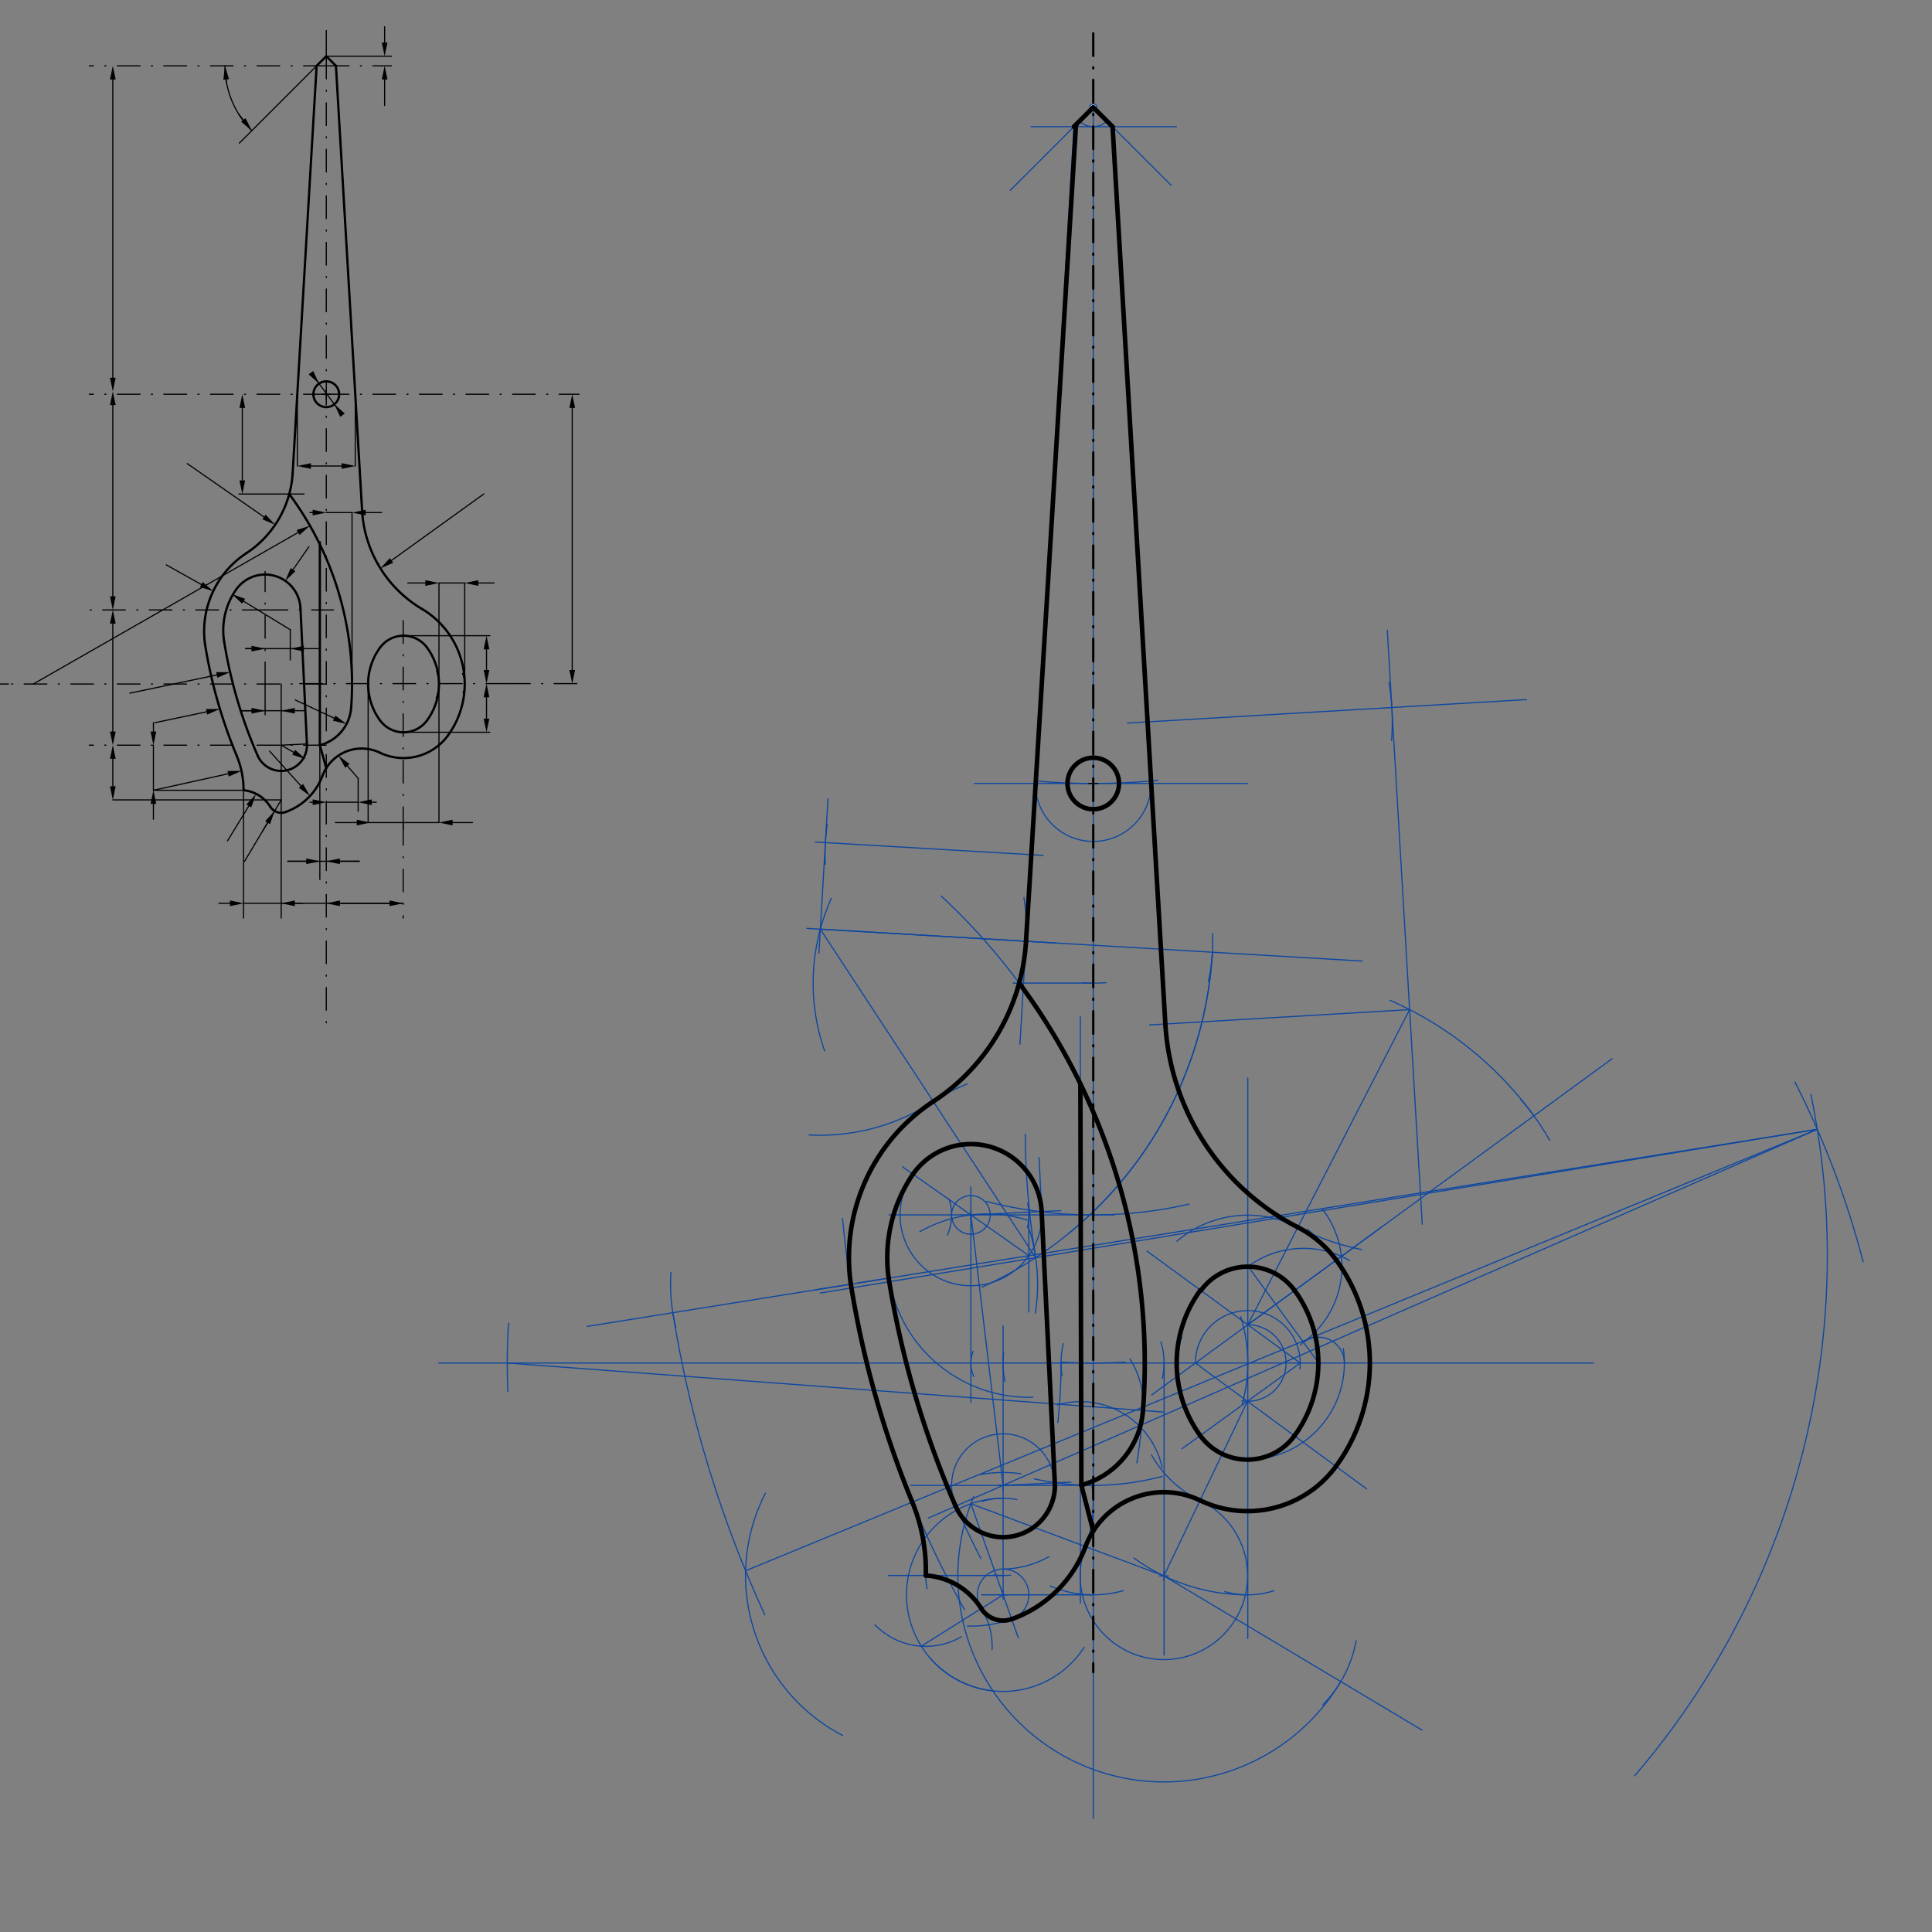 <svg xmlns="http://www.w3.org/2000/svg" class="svg--1it" height="100%" preserveAspectRatio="xMidYMid meet" viewBox="0 0 1701 1701" width="100%"><rect x="0" y="0" width="1701" height="1701" fill="#808080" stroke="none"/><defs><marker id="marker-arrow" markerHeight="16" markerUnits="userSpaceOnUse" markerWidth="24" orient="auto-start-reverse" refX="24" refY="4" viewBox="0 0 24 8"><path d="M 0 0 L 24 4 L 0 8 z" stroke="inherit"></path></marker></defs><g class="aux-layer--1FB"><g class="element--2qn"><line stroke="#000000" stroke-dasharray="20, 10, 1, 10" stroke-linecap="round" stroke-width="1" x1="233.408" x2="233.408" y1="602.889" y2="503.173"></line></g><g class="element--2qn"><line stroke="#000000" stroke-dasharray="none" stroke-linecap="round" stroke-width="1" x1="214.465" x2="255.556" y1="529.341" y2="554.422"></line><path d="M204.222,523.089 l12,2.5 l0,-5 z" fill="#000000" stroke="#000000" stroke-width="0" transform="rotate(31.399, 204.222, 523.089)"></path></g><g class="element--2qn"><line stroke="#000000" stroke-dasharray="none" stroke-linecap="round" stroke-width="1" x1="255.556" x2="255.556" y1="554.422" y2="581.089"></line></g><g class="element--2qn"><line stroke="#000000" stroke-dasharray="none" stroke-linecap="round" stroke-width="1" x1="216.222" x2="266.235" y1="571.089" y2="571.089"></line></g><g class="element--2qn"><line stroke="#000000" stroke-dasharray="none" stroke-linecap="round" stroke-width="1" x1="221.408" x2="216.222" y1="571.089" y2="571.089"></line><path d="M233.408,571.089 l12,2.5 l0,-5 z" fill="#000000" stroke="#000000" stroke-width="0" transform="rotate(180, 233.408, 571.089)"></path></g><g class="element--2qn"><line stroke="#000000" stroke-dasharray="none" stroke-linecap="round" stroke-width="1" x1="267.556" x2="281.597" y1="571.089" y2="571.089"></line><path d="M255.556,571.089 l12,2.5 l0,-5 z" fill="#000000" stroke="#000000" stroke-width="0" transform="rotate(0, 255.556, 571.089)"></path></g><g class="element--2qn"><line stroke="#000000" stroke-dasharray="20, 10, 1, 10" stroke-linecap="round" stroke-width="1" x1="233.408" x2="293.556" y1="537.026" y2="537.026"></line></g><g class="element--2qn"><line stroke="#000000" stroke-dasharray="20, 10, 1, 10" stroke-linecap="round" stroke-width="1" x1="354.965" x2="354.965" y1="546.422" y2="733.089"></line></g><g class="element--2qn"><line stroke="#000000" stroke-dasharray="20, 10, 1, 10" stroke-linecap="round" stroke-width="1" x1="263.933" x2="446.889" y1="601.889" y2="601.889"></line></g><g class="element--2qn"><line stroke="#000000" stroke-dasharray="none" stroke-linecap="round" stroke-width="1" x1="356.667" x2="431.333" y1="644.708" y2="644.708"></line></g><g class="element--2qn"><line stroke="#000000" stroke-dasharray="none" stroke-linecap="round" stroke-width="1" x1="356" x2="431.333" y1="559.711" y2="559.711"></line></g><g class="element--2qn"><line stroke="#000000" stroke-dasharray="none" stroke-linecap="round" stroke-width="1" x1="428.333" x2="428.333" y1="571.711" y2="589.889"></line><path d="M428.333,559.711 l12,2.5 l0,-5 z" fill="#000000" stroke="#000000" stroke-width="0" transform="rotate(90, 428.333, 559.711)"></path><path d="M428.333,601.889 l12,2.5 l0,-5 z" fill="#000000" stroke="#000000" stroke-width="0" transform="rotate(270, 428.333, 601.889)"></path></g><g class="element--2qn"><line stroke="#000000" stroke-dasharray="none" stroke-linecap="round" stroke-width="1" x1="428.333" x2="428.333" y1="613.889" y2="632.708"></line><path d="M428.333,601.889 l12,2.5 l0,-5 z" fill="#000000" stroke="#000000" stroke-width="0" transform="rotate(90, 428.333, 601.889)"></path><path d="M428.333,644.708 l12,2.5 l0,-5 z" fill="#000000" stroke="#000000" stroke-width="0" transform="rotate(270, 428.333, 644.708)"></path></g><g class="element--2qn"><line stroke="#000000" stroke-dasharray="none" stroke-linecap="round" stroke-width="1" x1="324.118" x2="324.118" y1="601.889" y2="724.2"></line></g><g class="element--2qn"><line stroke="#000000" stroke-dasharray="none" stroke-linecap="round" stroke-width="1" x1="386.478" x2="386.478" y1="601.889" y2="724.2"></line></g><g class="element--2qn"><line stroke="#000000" stroke-dasharray="none" stroke-linecap="round" stroke-width="1" x1="324.118" x2="386.478" y1="724.2" y2="724.2"></line></g><g class="element--2qn"><line stroke="#000000" stroke-dasharray="none" stroke-linecap="round" stroke-width="1" x1="416" x2="398.478" y1="724.2" y2="724.2"></line><path d="M386.478,724.2 l12,2.5 l0,-5 z" fill="#000000" stroke="#000000" stroke-width="0" transform="rotate(0, 386.478, 724.2)"></path></g><g class="element--2qn"><line stroke="#000000" stroke-dasharray="none" stroke-linecap="round" stroke-width="1" x1="295.333" x2="314.118" y1="724.2" y2="724.2"></line><path d="M326.118,724.2 l12,2.5 l0,-5 z" fill="#000000" stroke="#000000" stroke-width="0" transform="rotate(180, 326.118, 724.2)"></path></g><g class="element--2qn"><line stroke="#000000" stroke-dasharray="none" stroke-linecap="round" stroke-width="1" x1="344.697" x2="426" y1="493.42" y2="434.867"></line><path d="M334.96,500.433 l12,2.5 l0,-5 z" fill="#000000" stroke="#000000" stroke-width="0" transform="rotate(324.239, 334.96, 500.433)"></path></g><g class="element--2qn"><line stroke="#000000" stroke-dasharray="20, 10, 1, 10" stroke-linecap="round" stroke-width="1" x1="446.889" x2="509.813" y1="601.889" y2="601.889"></line></g><g class="element--2qn"><line stroke="#000000" stroke-dasharray="none" stroke-linecap="round" stroke-width="1" x1="503.813" x2="503.813" y1="359.104" y2="589.889"></line><path d="M503.813,347.104 l12,2.5 l0,-5 z" fill="#000000" stroke="#000000" stroke-width="0" transform="rotate(90, 503.813, 347.104)"></path><path d="M503.813,601.889 l12,2.5 l0,-5 z" fill="#000000" stroke="#000000" stroke-width="0" transform="rotate(270, 503.813, 601.889)"></path></g><g class="element--2qn"><line stroke="#000000" stroke-dasharray="none" stroke-linecap="round" stroke-width="1" x1="386.478" x2="386.478" y1="601.889" y2="513.3"></line></g><g class="element--2qn"><line stroke="#000000" stroke-dasharray="none" stroke-linecap="round" stroke-width="1" x1="409.156" x2="409.156" y1="601.889" y2="513.3"></line></g><g class="element--2qn"><line stroke="#000000" stroke-dasharray="none" stroke-linecap="round" stroke-width="1" x1="386.478" x2="409.156" y1="513.3" y2="513.3"></line></g><g class="element--2qn"><line stroke="#000000" stroke-dasharray="none" stroke-linecap="round" stroke-width="1" x1="421.156" x2="435" y1="513.3" y2="513.3"></line><path d="M409.156,513.3 l12,2.5 l0,-5 z" fill="#000000" stroke="#000000" stroke-width="0" transform="rotate(0, 409.156, 513.3)"></path></g><g class="element--2qn"><line stroke="#000000" stroke-dasharray="none" stroke-linecap="round" stroke-width="1" x1="374.478" x2="359" y1="513.3" y2="513.3"></line><path d="M386.478,513.3 l12,2.5 l0,-5 z" fill="#000000" stroke="#000000" stroke-width="0" transform="rotate(180, 386.478, 513.3)"></path></g><g class="element--2qn"><line stroke="#000000" stroke-dasharray="none" stroke-linecap="round" stroke-width="1" x1="261.755" x2="261.755" y1="347.104" y2="410.3"></line></g><g class="element--2qn"><line stroke="#000000" stroke-dasharray="none" stroke-linecap="round" stroke-width="1" x1="312.778" x2="312.778" y1="347.104" y2="410.3"></line></g><g class="element--2qn"><line stroke="#000000" stroke-dasharray="none" stroke-linecap="round" stroke-width="1" x1="273.755" x2="300.778" y1="410.3" y2="410.3"></line><path d="M261.755,410.3 l12,2.5 l0,-5 z" fill="#000000" stroke="#000000" stroke-width="0" transform="rotate(0, 261.755, 410.3)"></path><path d="M312.778,410.3 l12,2.5 l0,-5 z" fill="#000000" stroke="#000000" stroke-width="0" transform="rotate(180, 312.778, 410.3)"></path></g><g class="element--2qn"><line stroke="#000000" stroke-dasharray="none" stroke-linecap="round" stroke-width="1" x1="309.944" x2="309.944" y1="601.889" y2="451.3"></line></g><g class="element--2qn"><line stroke="#000000" stroke-dasharray="none" stroke-linecap="round" stroke-width="1" x1="309.944" x2="287.267" y1="451.3" y2="451.3"></line></g><g class="element--2qn"><line stroke="#000000" stroke-dasharray="none" stroke-linecap="round" stroke-width="1" x1="336" x2="321.944" y1="451.3" y2="451.3"></line><path d="M309.944,451.3 l12,2.5 l0,-5 z" fill="#000000" stroke="#000000" stroke-width="0" transform="rotate(0, 309.944, 451.3)"></path></g><g class="element--2qn"><line stroke="#000000" stroke-dasharray="none" stroke-linecap="round" stroke-width="1" x1="272.89" x2="275.267" y1="451.3" y2="451.3"></line><path d="M287.267,451.3 l12,2.5 l0,-5 z" fill="#000000" stroke="#000000" stroke-width="0" transform="rotate(180, 287.267, 451.3)"></path></g><g class="element--2qn"><line stroke="#000000" stroke-dasharray="none" stroke-linecap="round" stroke-width="1" x1="257.993" x2="272" y1="501.526" y2="481.3"></line><path d="M251.161,511.392 l12,2.5 l0,-5 z" fill="#000000" stroke="#000000" stroke-width="0" transform="rotate(304.704, 251.161, 511.392)"></path></g><g class="element--2qn"><line stroke="#000000" stroke-dasharray="none" stroke-linecap="round" stroke-width="1" x1="294.238" x2="260" y1="632.313" y2="616.3"></line><path d="M305.108,637.396 l12,2.5 l0,-5 z" fill="#000000" stroke="#000000" stroke-width="0" transform="rotate(205.065, 305.108, 637.396)"></path></g><g class="element--2qn"><line stroke="#000000" stroke-dasharray="none" stroke-linecap="round" stroke-width="1" x1="135.076" x2="200.868" y1="695.766" y2="681.267"></line><path d="M212.586,678.685 l12,2.5 l0,-5 z" fill="#000000" stroke="#000000" stroke-width="0" transform="rotate(167.572, 212.586, 678.685)"></path></g><g class="element--2qn"><line stroke="#000000" stroke-dasharray="none" stroke-linecap="round" stroke-width="1" x1="135.076" x2="135.076" y1="695.766" y2="656.081"></line></g><g class="element--2qn"><line stroke="#000000" stroke-dasharray="none" stroke-linecap="round" stroke-width="1" x1="136.333" x2="181.884" y1="636.3" y2="626.689"></line><path d="M193.626,624.211 l12,2.5 l0,-5 z" fill="#000000" stroke="#000000" stroke-width="0" transform="rotate(168.085, 193.626, 624.211)"></path></g><g class="element--2qn"><line stroke="#000000" stroke-dasharray="none" stroke-linecap="round" stroke-width="1" x1="114.333" x2="190.842" y1="610.3" y2="594.248"></line><path d="M202.586,591.784 l12,2.5 l0,-5 z" fill="#000000" stroke="#000000" stroke-width="0" transform="rotate(168.151, 202.586, 591.784)"></path></g><g class="element--2qn"><line stroke="#000000" stroke-dasharray="none" stroke-linecap="round" stroke-width="1" x1="135.076" x2="135.076" y1="707.766" y2="721.3"></line><path d="M135.076,695.766 l12,2.5 l0,-5 z" fill="#000000" stroke="#000000" stroke-width="0" transform="rotate(90, 135.076, 695.766)"></path></g><g class="element--2qn"><line stroke="#000000" stroke-dasharray="none" stroke-linecap="round" stroke-width="1" x1="135.076" x2="135.076" y1="644.081" y2="636.3"></line><path d="M135.076,656.081 l12,2.5 l0,-5 z" fill="#000000" stroke="#000000" stroke-width="0" transform="rotate(270, 135.076, 656.081)"></path></g><g class="element--2qn"><line stroke="#000000" stroke-dasharray="none" stroke-linecap="round" stroke-width="1" x1="99.333" x2="99.333" y1="668.081" y2="692.27"></line><path d="M99.333,656.081 l12,2.5 l0,-5 z" fill="#000000" stroke="#000000" stroke-width="0" transform="rotate(90, 99.333, 656.081)"></path><path d="M99.333,704.27 l12,2.5 l0,-5 z" fill="#000000" stroke="#000000" stroke-width="0" transform="rotate(270, 99.333, 704.27)"></path></g><g class="element--2qn"><line stroke="#000000" stroke-dasharray="none" stroke-linecap="round" stroke-width="1" x1="247.582" x2="247.582" y1="602.223" y2="808.3"></line></g><g class="element--2qn"><line stroke="#000000" stroke-dasharray="none" stroke-linecap="round" stroke-width="1" x1="233.408" x2="233.408" y1="602.223" y2="629.3"></line></g><g class="element--2qn"><line stroke="#000000" stroke-dasharray="none" stroke-linecap="round" stroke-width="1" x1="212.333" x2="256.333" y1="625.761" y2="625.761"></line></g><g class="element--2qn"><line stroke="#000000" stroke-dasharray="none" stroke-linecap="round" stroke-width="1" x1="221.408" x2="211.912" y1="625.761" y2="625.761"></line><path d="M233.408,625.761 l12,2.5 l0,-5 z" fill="#000000" stroke="#000000" stroke-width="0" transform="rotate(180, 233.408, 625.761)"></path></g><g class="element--2qn"><line stroke="#000000" stroke-dasharray="none" stroke-linecap="round" stroke-width="1" x1="259.582" x2="268.566" y1="625.761" y2="625.761"></line><path d="M247.582,625.761 l12,2.5 l0,-5 z" fill="#000000" stroke="#000000" stroke-width="0" transform="rotate(0, 247.582, 625.761)"></path></g><g class="element--2qn"><line stroke="#000000" stroke-dasharray="none" stroke-linecap="round" stroke-width="1" x1="177.251" x2="146.333" y1="514.62" y2="497.3"></line><path d="M187.72,520.484 l12,2.5 l0,-5 z" fill="#000000" stroke="#000000" stroke-width="0" transform="rotate(209.257, 187.72, 520.484)"></path></g><g class="element--2qn"><line stroke="#000000" stroke-dasharray="none" stroke-linecap="round" stroke-width="1" x1="214.446" x2="135.076" y1="695.766" y2="695.766"></line></g><g class="element--2qn"><line stroke="#000000" stroke-dasharray="none" stroke-linecap="round" stroke-width="1" x1="258.577" x2="247.582" y1="662.354" y2="656.081"></line><path d="M269,668.3 l12,2.5 l0,-5 z" fill="#000000" stroke="#000000" stroke-width="0" transform="rotate(209.705, 269, 668.3)"></path></g><g class="element--2qn"><line stroke="#000000" stroke-dasharray="none" stroke-linecap="round" stroke-width="1" x1="99.333" x2="247.582" y1="704.27" y2="704.27"></line></g><g class="element--2qn"><line stroke="#000000" stroke-dasharray="none" stroke-linecap="round" stroke-width="1" x1="264.911" x2="237.333" y1="691.885" y2="661.3"></line><path d="M272.946,700.797 l12,2.5 l0,-5 z" fill="#000000" stroke="#000000" stroke-width="0" transform="rotate(227.96, 272.946, 700.797)"></path></g><g class="element--2qn"><line stroke="#000000" stroke-dasharray="none" stroke-linecap="round" stroke-width="1" x1="247.582" x2="215.333" y1="704.27" y2="758.3"></line></g><g class="element--2qn"><line stroke="#000000" stroke-dasharray="none" stroke-linecap="round" stroke-width="1" x1="219.086" x2="200.333" y1="709.546" y2="740.3"></line><path d="M225.333,699.3 l12,2.5 l0,-5 z" fill="#000000" stroke="#000000" stroke-width="0" transform="rotate(121.373, 225.333, 699.3)"></path></g><g class="element--2qn"><line stroke="#000000" stroke-dasharray="none" stroke-linecap="round" stroke-width="1" x1="235.62" x2="231.457" y1="724.31" y2="731.285"></line><path d="M241.77,714.006 l12,2.5 l0,-5 z" fill="#000000" stroke="#000000" stroke-width="0" transform="rotate(120.831, 241.77, 714.006)"></path></g><g class="element--2qn"><line stroke="#000000" stroke-dasharray="none" stroke-linecap="round" stroke-width="1" x1="281.597" x2="281.597" y1="656.081" y2="774.3"></line></g><g class="element--2qn"><line stroke="#000000" stroke-dasharray="none" stroke-linecap="round" stroke-width="1" x1="253.333" x2="316.333" y1="758.3" y2="758.3"></line></g><g class="element--2qn"><line stroke="#000000" stroke-dasharray="none" stroke-linecap="round" stroke-width="1" x1="269.597" x2="253.333" y1="758.3" y2="758.3"></line><path d="M281.597,758.3 l12,2.5 l0,-5 z" fill="#000000" stroke="#000000" stroke-width="0" transform="rotate(180, 281.597, 758.3)"></path></g><g class="element--2qn"><line stroke="#000000" stroke-dasharray="none" stroke-linecap="round" stroke-width="1" x1="299.267" x2="316.333" y1="758.3" y2="758.3"></line><path d="M287.267,758.3 l12,2.5 l0,-5 z" fill="#000000" stroke="#000000" stroke-width="0" transform="rotate(0, 287.267, 758.3)"></path></g><g class="element--2qn"><line stroke="#000000" stroke-dasharray="none" stroke-linecap="round" stroke-width="1" x1="315.333" x2="287.267" y1="706.3" y2="706.3"></line></g><g class="element--2qn"><line stroke="#000000" stroke-dasharray="none" stroke-linecap="round" stroke-width="1" x1="327.333" x2="331.333" y1="706.3" y2="706.3"></line><path d="M315.333,706.3 l12,2.5 l0,-5 z" fill="#000000" stroke="#000000" stroke-width="0" transform="rotate(0, 315.333, 706.3)"></path></g><g class="element--2qn"><line stroke="#000000" stroke-dasharray="none" stroke-linecap="round" stroke-width="1" x1="275.267" x2="272.946" y1="706.3" y2="706.3"></line><path d="M287.267,706.3 l12,2.5 l0,-5 z" fill="#000000" stroke="#000000" stroke-width="0" transform="rotate(180, 287.267, 706.3)"></path></g><g class="element--2qn"><line stroke="#000000" stroke-dasharray="none" stroke-linecap="round" stroke-width="1" x1="315.333" x2="315.333" y1="714.3" y2="685.3"></line></g><g class="element--2qn"><line stroke="#000000" stroke-dasharray="none" stroke-linecap="round" stroke-width="1" x1="305.825" x2="315.333" y1="674.322" y2="685.3"></line><path d="M297.969,665.251 l12,2.5 l0,-5 z" fill="#000000" stroke="#000000" stroke-width="0" transform="rotate(49.104, 297.969, 665.251)"></path></g><g class="element--2qn"><line stroke="#000000" stroke-dasharray="none" stroke-linecap="round" stroke-width="1" x1="214.446" x2="214.446" y1="695.766" y2="808.3"></line></g><g class="element--2qn"><line stroke="#000000" stroke-dasharray="20, 10, 1, 10" stroke-linecap="round" stroke-width="1" x1="354.965" x2="354.965" y1="724.2" y2="808.3"></line></g><g class="element--2qn"><line stroke="#000000" stroke-dasharray="none" stroke-linecap="round" stroke-width="1" x1="214.446" x2="354.965" y1="795.3" y2="795.3"></line></g><g class="element--2qn"><line stroke="#000000" stroke-dasharray="none" stroke-linecap="round" stroke-width="1" x1="299.267" x2="342.965" y1="795.3" y2="795.3"></line><path d="M287.267,795.3 l12,2.5 l0,-5 z" fill="#000000" stroke="#000000" stroke-width="0" transform="rotate(0, 287.267, 795.3)"></path><path d="M354.965,795.3 l12,2.5 l0,-5 z" fill="#000000" stroke="#000000" stroke-width="0" transform="rotate(180, 354.965, 795.3)"></path></g><g class="element--2qn"><line stroke="#000000" stroke-dasharray="none" stroke-linecap="round" stroke-width="1" x1="202.446" x2="192.667" y1="795.3" y2="795.3"></line><path d="M214.446,795.3 l12,2.5 l0,-5 z" fill="#000000" stroke="#000000" stroke-width="0" transform="rotate(180, 214.446, 795.3)"></path></g><g class="element--2qn"><line stroke="#000000" stroke-dasharray="none" stroke-linecap="round" stroke-width="1" x1="259.582" x2="266.667" y1="795.3" y2="795.3"></line><path d="M247.582,795.3 l12,2.5 l0,-5 z" fill="#000000" stroke="#000000" stroke-width="0" transform="rotate(0, 247.582, 795.3)"></path></g><g class="element--2qn"><line stroke="#000000" stroke-dasharray="none" stroke-linecap="round" stroke-width="1" x1="275" x2="301" y1="329.817" y2="364.817"></line></g><g class="element--2qn"><path d="M294.393,355.923 l12,2.5 l0,-5 z" fill="#000000" stroke="#000000" stroke-width="0" transform="rotate(53.393, 294.393, 355.923)"></path></g><g class="element--2qn"><path d="M280.882,337.734 l12,2.5 l0,-5 z" fill="#000000" stroke="#000000" stroke-width="0" transform="rotate(233.393, 280.882, 337.734)"></path></g><g class="element--2qn"><line stroke="#0D47A1" stroke-dasharray="none" stroke-linecap="round" stroke-width="1" x1="962.533" x2="962.533" y1="73.067" y2="1601.067"></line></g><g class="element--2qn"><path d="M 950.181 106.225 A 17.008 17.008 0 0 0 974.297 106.817" fill="none" stroke="#0D47A1" stroke-dasharray="none" stroke-linecap="round" stroke-width="1"></path></g><g class="element--2qn"><path d="M 914.922 687.846 A 578.268 578.268 0 0 0 1019.337 687.012" fill="none" stroke="#0D47A1" stroke-dasharray="none" stroke-linecap="round" stroke-width="1"></path></g><g class="element--2qn"><path d="M 868.281 1057.772 A 379.843 379.843 0 0 0 1046.615 1060.228" fill="none" stroke="#0D47A1" stroke-dasharray="none" stroke-linecap="round" stroke-width="1"></path></g><g class="element--2qn"><path d="M 910.563 1302.021 A 238.11 238.11 0 0 0 1023.184 1299.908" fill="none" stroke="#0D47A1" stroke-dasharray="none" stroke-linecap="round" stroke-width="1"></path></g><g class="element--2qn"><path d="M 924.575 1396.35 A 96.378 96.378 0 0 0 989.033 1400.425" fill="none" stroke="#0D47A1" stroke-dasharray="none" stroke-linecap="round" stroke-width="1"></path></g><g class="element--2qn"><line stroke="#0D47A1" stroke-dasharray="none" stroke-linecap="round" stroke-width="1" x1="857.867" x2="1098.4" y1="689.809" y2="689.809"></line></g><g class="element--2qn"><path d="M 911.621 686.434 A 51.024 51.024 0 1 0 1012.75 680.768" fill="none" stroke="#0D47A1" stroke-dasharray="none" stroke-linecap="round" stroke-width="1"></path></g><g class="element--2qn"><line stroke="#0D47A1" stroke-dasharray="none" stroke-linecap="round" stroke-width="1" x1="907.733" x2="1035.733" y1="111.541" y2="111.541"></line></g><g class="element--2qn"><line stroke="#0D47A1" stroke-dasharray="none" stroke-linecap="round" stroke-width="1" x1="962.533" x2="889.493" y1="94.533" y2="167.573"></line></g><g class="element--2qn"><line stroke="#0D47A1" stroke-dasharray="none" stroke-linecap="round" stroke-width="1" x1="962.533" x2="1031.173" y1="94.533" y2="163.173"></line></g><g class="element--2qn"><line stroke="#0D47A1" stroke-dasharray="none" stroke-linecap="round" stroke-width="1" x1="945.525" x2="897.996" y1="111.541" y2="919.546"></line></g><g class="element--2qn"><line stroke="#0D47A1" stroke-dasharray="none" stroke-linecap="round" stroke-width="1" x1="979.541" x2="1026.009" y1="111.541" y2="901.491"></line></g><g class="element--2qn"><path d="M 953.25 865.312 A 175.748 175.748 0 0 0 973.844 865.193" fill="none" stroke="#0D47A1" stroke-dasharray="none" stroke-linecap="round" stroke-width="1"></path></g><g class="element--2qn"><line stroke="#0D47A1" stroke-dasharray="none" stroke-linecap="round" stroke-width="1" x1="962.533" x2="892" y1="865.557" y2="865.557"></line></g><g class="element--2qn"><path d="M 934.111 1199.253 A 510.236 510.236 0 0 0 990.444 1199.281" fill="none" stroke="#0D47A1" stroke-dasharray="none" stroke-linecap="round" stroke-width="1"></path></g><g class="element--2qn"><line stroke="#0D47A1" stroke-dasharray="none" stroke-linecap="round" stroke-width="1" x1="956.333" x2="962.533" y1="1200.045" y2="1200.045"></line></g><g class="element--2qn"><line stroke="#0D47A1" stroke-dasharray="none" stroke-linecap="round" stroke-width="1" x1="386.333" x2="1403" y1="1200.045" y2="1200.045"></line></g><g class="element--2qn"><path d="M 1006.831 1190.311 A 45.354 45.354 0 0 1 1005.996 1213.008" fill="none" stroke="#0D47A1" stroke-dasharray="none" stroke-linecap="round" stroke-width="1"></path></g><g class="element--2qn"><path d="M 447.724 1164.978 A 561.26 561.26 0 0 0 447.195 1225.262" fill="none" stroke="#0D47A1" stroke-dasharray="none" stroke-linecap="round" stroke-width="1"></path></g><g class="element--2qn"><path d="M 828.682 788.892 A 561.26 561.26 0 0 1 1000.968 1287.903" fill="none" stroke="#0D47A1" stroke-dasharray="none" stroke-linecap="round" stroke-width="1"></path></g><g class="element--2qn"><path d="M 731.986 790.896 A 181.417 181.417 0 0 0 726.05 925.358" fill="none" stroke="#0D47A1" stroke-dasharray="none" stroke-linecap="round" stroke-width="1"></path></g><g class="element--2qn"><line stroke="#0D47A1" stroke-dasharray="none" stroke-linecap="round" stroke-width="1" x1="918.363" x2="717.763" y1="753.135" y2="741.335"></line></g><g class="element--2qn"><path d="M 728.357 725.964 A 181.417 181.417 0 0 0 726.608 761.111" fill="none" stroke="#0D47A1" stroke-dasharray="none" stroke-linecap="round" stroke-width="1"></path></g><g class="element--2qn"><line stroke="#0D47A1" stroke-dasharray="none" stroke-linecap="round" stroke-width="1" x1="728.984" x2="720.991" y1="703.319" y2="839.201"></line></g><g class="element--2qn"><line stroke="#0D47A1" stroke-dasharray="none" stroke-linecap="round" stroke-width="1" x1="710.378" x2="929.854" y1="817.379" y2="830.29"></line></g><g class="element--2qn"><path d="M 901.51 790.288 A 181.417 181.417 0 0 1 712.347 999.225" fill="none" stroke="#0D47A1" stroke-dasharray="none" stroke-linecap="round" stroke-width="1"></path></g><g class="element--2qn"><path d="M 883.651 1191.261 A 79.37 79.37 0 0 0 884.836 1216.256" fill="none" stroke="#0D47A1" stroke-dasharray="none" stroke-linecap="round" stroke-width="1"></path></g><g class="element--2qn"><path d="M 857.426 1211.924 A 28.346 28.346 0 0 1 856.754 1189.747" fill="none" stroke="#0D47A1" stroke-dasharray="none" stroke-linecap="round" stroke-width="1"></path></g><g class="element--2qn"><line stroke="#0D47A1" stroke-dasharray="none" stroke-linecap="round" stroke-width="1" x1="883.163" x2="883.163" y1="1167.413" y2="1405.813"></line></g><g class="element--2qn"><line stroke="#0D47A1" stroke-dasharray="none" stroke-linecap="round" stroke-width="1" x1="854.817" x2="854.817" y1="1234.613" y2="1045.013"></line></g><g class="element--2qn"><line stroke="#0D47A1" stroke-dasharray="none" stroke-linecap="round" stroke-width="1" x1="981.067" x2="782.667" y1="1069.651" y2="1069.651"></line></g><g class="element--2qn"><g class="center--1s5"><line x1="850.817" y1="1069.651" x2="858.817" y2="1069.651" stroke="#0D47A1" stroke-width="1" stroke-linecap="round"></line><line x1="854.817" y1="1065.651" x2="854.817" y2="1073.651" stroke="#0D47A1" stroke-width="1" stroke-linecap="round"></line><circle class="hit--230" cx="854.817" cy="1069.651" r="4" stroke="none" fill="transparent"></circle></g><circle cx="854.817" cy="1069.651" fill="none" r="62.362" stroke="#0D47A1" stroke-dasharray="none" stroke-width="1"></circle></g><g class="element--2qn"><line stroke="#0D47A1" stroke-dasharray="none" stroke-linecap="round" stroke-width="1" x1="962.533" x2="801.867" y1="1307.762" y2="1307.762"></line></g><g class="element--2qn"><g class="center--1s5"><line x1="879.163" y1="1307.762" x2="887.163" y2="1307.762" stroke="#0D47A1" stroke-width="1" stroke-linecap="round"></line><line x1="883.163" y1="1303.762" x2="883.163" y2="1311.762" stroke="#0D47A1" stroke-width="1" stroke-linecap="round"></line><circle class="hit--230" cx="883.163" cy="1307.762" r="4" stroke="none" fill="transparent"></circle></g><circle cx="883.163" cy="1307.762" fill="none" r="45.354" stroke="#0D47A1" stroke-dasharray="none" stroke-width="1"></circle></g><g class="element--2qn"><line stroke="#0D47A1" stroke-dasharray="none" stroke-linecap="round" stroke-width="1" x1="854.817" x2="883.163" y1="1069.651" y2="1307.762"></line></g><g class="element--2qn"><path d="M 835.628 1055.757 A 45.354 45.354 0 0 1 834.186 1087.414" fill="none" stroke="#0D47A1" stroke-dasharray="none" stroke-linecap="round" stroke-width="1"></path></g><g class="element--2qn"><g class="center--1s5"><line x1="850.817" y1="1069.651" x2="858.817" y2="1069.651" stroke="#0D47A1" stroke-width="1" stroke-linecap="round"></line><line x1="854.817" y1="1065.651" x2="854.817" y2="1073.651" stroke="#0D47A1" stroke-width="1" stroke-linecap="round"></line><circle class="hit--230" cx="854.817" cy="1069.651" r="4" stroke="none" fill="transparent"></circle></g><circle cx="854.817" cy="1069.651" fill="none" r="17.008" stroke="#0D47A1" stroke-dasharray="none" stroke-width="1"></circle></g><g class="element--2qn"><path d="M 809.911 1084.377 A 119.896 119.896 0 0 1 904.479 1074.183" fill="none" stroke="#0D47A1" stroke-dasharray="none" stroke-linecap="round" stroke-width="1"></path></g><g class="element--2qn"><line stroke="#0D47A1" stroke-dasharray="none" stroke-linecap="round" stroke-width="1" x1="854.817" x2="933.946" y1="1069.651" y2="1065.89"></line></g><g class="element--2qn"><line stroke="#0D47A1" stroke-dasharray="none" stroke-linecap="round" stroke-width="1" x1="883.163" x2="942.927" y1="1307.762" y2="1304.921"></line></g><g class="element--2qn"><line stroke="#0D47A1" stroke-dasharray="none" stroke-linecap="round" stroke-width="1" x1="928.466" x2="914.844" y1="1305.608" y2="1019.061"></line></g><g class="element--2qn"><path d="M 904.746 1059.142 A 51.024 51.024 0 0 1 904.599 1080.837" fill="none" stroke="#0D47A1" stroke-dasharray="none" stroke-linecap="round" stroke-width="1"></path></g><g class="element--2qn"><line stroke="#0D47A1" stroke-dasharray="none" stroke-linecap="round" stroke-width="1" x1="905.84" x2="905.84" y1="1069.651" y2="1155.133"></line></g><g class="element--2qn"><line stroke="#0D47A1" stroke-dasharray="none" stroke-linecap="round" stroke-width="1" x1="905.84" x2="794.492" y1="1105.507" y2="1027.26"></line></g><g class="element--2qn"><path d="M 803.793 1033.796 A 124.724 124.724 0 0 0 909.439 1230.18" fill="none" stroke="#0D47A1" stroke-dasharray="none" stroke-linecap="round" stroke-width="1"></path></g><g class="element--2qn"><path d="M 1594.379 963.687 A 702.992 702.992 0 0 1 1439.149 1563.524" fill="none" stroke="#0D47A1" stroke-dasharray="none" stroke-linecap="round" stroke-width="1"></path></g><g class="element--2qn"><path d="M 1580.29 952.649 A 782.362 782.362 0 0 1 1640.374 1110.981" fill="none" stroke="#0D47A1" stroke-dasharray="none" stroke-linecap="round" stroke-width="1"></path></g><g class="element--2qn"><line stroke="#0D47A1" stroke-dasharray="none" stroke-linecap="round" stroke-width="1" x1="1599.979" x2="817.299" y1="994.287" y2="1336.565"></line></g><g class="element--2qn"><line stroke="#0D47A1" stroke-dasharray="none" stroke-linecap="round" stroke-width="1" x1="1599.979" x2="754.777" y1="994.287" y2="1129.712"></line></g><g class="element--2qn"><path d="M 782.687 1125.24 A 827.717 827.717 0 0 0 863.607 1372.271" fill="none" stroke="#0D47A1" stroke-dasharray="none" stroke-linecap="round" stroke-width="1"></path></g><g class="element--2qn"><path d="M 741.823 1072.714 A 861.732 861.732 0 0 0 849.159 1417.196" fill="none" stroke="#0D47A1" stroke-dasharray="none" stroke-linecap="round" stroke-width="1"></path></g><g class="element--2qn"><line stroke="#0D47A1" stroke-dasharray="none" stroke-linecap="round" stroke-width="1" x1="722.234" x2="1199.302" y1="818.077" y2="846.14"></line></g><g class="element--2qn"><path d="M 1067.608 821.972 A 164.409 164.409 0 0 1 1063.861 864.266" fill="none" stroke="#0D47A1" stroke-dasharray="none" stroke-linecap="round" stroke-width="1"></path></g><g class="element--2qn"><path d="M 1067.464 838.384 A 345.827 345.827 0 0 1 941.675 1085.362" fill="none" stroke="#0D47A1" stroke-dasharray="none" stroke-linecap="round" stroke-width="1"></path></g><g class="element--2qn"><line stroke="#0D47A1" stroke-dasharray="none" stroke-linecap="round" stroke-width="1" x1="782.687" x2="717.807" y1="1125.24" y2="1135.635"></line></g><g class="element--2qn"><path d="M 905.68 1080.491 A 164.409 164.409 0 0 1 911.535 1156.024" fill="none" stroke="#0D47A1" stroke-dasharray="none" stroke-linecap="round" stroke-width="1"></path></g><g class="element--2qn"><path d="M 911.438 1104.61 A 697.323 697.323 0 0 1 902.67 998.716" fill="none" stroke="#0D47A1" stroke-dasharray="none" stroke-linecap="round" stroke-width="1"></path></g><g class="element--2qn"><path d="M 1067.464 838.384 A 345.827 345.827 0 0 1 864.454 1133.306" fill="none" stroke="#0D47A1" stroke-dasharray="none" stroke-linecap="round" stroke-width="1"></path></g><g class="element--2qn"><line stroke="#0D47A1" stroke-dasharray="none" stroke-linecap="round" stroke-width="1" x1="722.234" x2="911.845" y1="818.077" y2="1107.289"></line></g><g class="element--2qn"><line stroke="#0D47A1" stroke-dasharray="none" stroke-linecap="round" stroke-width="1" x1="1599.979" x2="722.107" y1="994.287" y2="1138.447"></line></g><g class="element--2qn"><path d="M 749.636 1133.926 A 164.382 164.382 0 0 1 851.531 954.372" fill="none" stroke="#0D47A1" stroke-dasharray="none" stroke-linecap="round" stroke-width="1"></path></g><g class="element--2qn"><path d="M 1092.31 1159.167 A 136.063 136.063 0 0 1 1093.701 1236.213" fill="none" stroke="#0D47A1" stroke-dasharray="none" stroke-linecap="round" stroke-width="1"></path></g><g class="element--2qn"><line stroke="#0D47A1" stroke-dasharray="none" stroke-linecap="round" stroke-width="1" x1="1098.596" x2="1098.596" y1="949.244" y2="1442.578"></line></g><g class="element--2qn"><path d="M 1040.537 1177.281 A 62.362 62.362 0 0 0 1038.733 1217.521" fill="none" stroke="#0D47A1" stroke-dasharray="none" stroke-linecap="round" stroke-width="1"></path></g><g class="element--2qn"><path d="M 1160.804 1195.662 A 62.362 62.362 0 0 1 1160.224 1209.588" fill="none" stroke="#0D47A1" stroke-dasharray="none" stroke-linecap="round" stroke-width="1"></path></g><g class="element--2qn"><path d="M 1079.409 1117.199 A 85.039 85.039 0 0 1 1113.078 1116.248" fill="none" stroke="#0D47A1" stroke-dasharray="none" stroke-linecap="round" stroke-width="1"></path></g><g class="element--2qn"><path d="M 1083.759 1283.78 A 85.039 85.039 0 0 0 1182.668 1187.253" fill="none" stroke="#0D47A1" stroke-dasharray="none" stroke-linecap="round" stroke-width="1"></path></g><g class="element--2qn"><line stroke="#0D47A1" stroke-dasharray="none" stroke-linecap="round" stroke-width="1" x1="1160.958" x2="1099.121" y1="1200.045" y2="1115.361"></line></g><g class="element--2qn"><path d="M 1183.636 1200.045 A 22.677 22.677 0 0 0 1145.007 1183.927" fill="none" stroke="#0D47A1" stroke-dasharray="none" stroke-linecap="round" stroke-width="1"></path></g><g class="element--2qn"><path d="M 1147.585 1181.731 A 82.621 82.621 0 0 0 1164.43 1064.737" fill="none" stroke="#0D47A1" stroke-dasharray="none" stroke-linecap="round" stroke-width="1"></path></g><g class="element--2qn"><path d="M 1098.862 1115.006 A 82.621 82.621 0 0 1 1188.295 1109.836" fill="none" stroke="#0D47A1" stroke-dasharray="none" stroke-linecap="round" stroke-width="1"></path></g><g class="element--2qn"><line stroke="#0D47A1" stroke-dasharray="none" stroke-linecap="round" stroke-width="1" x1="1216.202" x2="1013.933" y1="1080.475" y2="1228.174"></line></g><g class="element--2qn"><path d="M 1098.596 1166.352 A 33.693 33.693 0 1 1 1093.553 1233.359" fill="none" stroke="#0D47A1" stroke-dasharray="none" stroke-linecap="round" stroke-width="1"></path></g><g class="element--2qn"><path d="M 1052.454 1200.045 A 46.142 46.142 0 1 1 1144.448 1205.212" fill="none" stroke="#0D47A1" stroke-dasharray="none" stroke-linecap="round" stroke-width="1"></path></g><g class="element--2qn"><line stroke="#0D47A1" stroke-dasharray="none" stroke-linecap="round" stroke-width="1" x1="1052.454" x2="1169.714" y1="1200.045" y2="1286.248"></line></g><g class="element--2qn"><line stroke="#0D47A1" stroke-dasharray="none" stroke-linecap="round" stroke-width="1" x1="1144.738" x2="1009.885" y1="1200.045" y2="1101.573"></line></g><g class="element--2qn"><line stroke="#0D47A1" stroke-dasharray="none" stroke-linecap="round" stroke-width="1" x1="1144.738" x2="1040.661" y1="1200.045" y2="1275.531"></line></g><g class="element--2qn"><path d="M 1052.701 1257.41 A 51.364 51.364 0 0 0 1144.361 1256.438" fill="none" stroke="#0D47A1" stroke-dasharray="none" stroke-linecap="round" stroke-width="1"></path></g><g class="element--2qn"><path d="M 1139.67 1264.161 A 108.247 108.247 0 0 0 1132.238 1126.888" fill="none" stroke="#0D47A1" stroke-dasharray="none" stroke-linecap="round" stroke-width="1"></path></g><g class="element--2qn"><path d="M 1139.875 1136.209 A 51.113 51.113 0 0 0 1054.435 1140.617" fill="none" stroke="#0D47A1" stroke-dasharray="none" stroke-linecap="round" stroke-width="1"></path></g><g class="element--2qn"><path d="M 1057.318 1136.209 A 108.247 108.247 0 0 0 1057.113 1263.599" fill="none" stroke="#0D47A1" stroke-dasharray="none" stroke-linecap="round" stroke-width="1"></path></g><g class="element--2qn"><path d="M 1203.614 1185.013 A 45.354 45.354 0 0 1 1204.342 1212.04" fill="none" stroke="#0D47A1" stroke-dasharray="none" stroke-linecap="round" stroke-width="1"></path></g><g class="element--2qn"><path d="M 1156.534 1313.006 A 153.599 153.599 0 0 0 1151.166 1082.365" fill="none" stroke="#0D47A1" stroke-dasharray="none" stroke-linecap="round" stroke-width="1"></path></g><g class="element--2qn"><line stroke="#0D47A1" stroke-dasharray="none" stroke-linecap="round" stroke-width="1" x1="1169.714" x2="1203.205" y1="1286.248" y2="1310.868"></line></g><g class="element--2qn"><path d="M 1176.211 1291.023 A 96.717 96.717 0 0 1 1013.777 1280.774" fill="none" stroke="#0D47A1" stroke-dasharray="none" stroke-linecap="round" stroke-width="1"></path></g><g class="element--2qn"><path d="M 1176.502 1109.464 A 96.465 96.465 0 0 0 1036.192 1092.791" fill="none" stroke="#0D47A1" stroke-dasharray="none" stroke-linecap="round" stroke-width="1"></path></g><g class="element--2qn"><line stroke="#0D47A1" stroke-dasharray="none" stroke-linecap="round" stroke-width="1" x1="992.667" x2="1343.922" y1="636.6" y2="615.938"></line></g><g class="element--2qn"><path d="M 1222.96 600.7 A 215.433 215.433 0 0 1 1225.169 652.025" fill="none" stroke="#0D47A1" stroke-dasharray="none" stroke-linecap="round" stroke-width="1"></path></g><g class="element--2qn"><line stroke="#0D47A1" stroke-dasharray="none" stroke-linecap="round" stroke-width="1" x1="1221.431" x2="1252.193" y1="554.967" y2="1077.922"></line></g><g class="element--2qn"><line stroke="#0D47A1" stroke-dasharray="none" stroke-linecap="round" stroke-width="1" x1="1098.596" x2="1419.352" y1="1166.352" y2="932.132"></line></g><g class="element--2qn"><path d="M 1338.861 967.863 A 215.433 215.433 0 0 1 1364.261 1003.834" fill="none" stroke="#0D47A1" stroke-dasharray="none" stroke-linecap="round" stroke-width="1"></path></g><g class="element--2qn"><path d="M 1350.487 982.418 A 311.898 311.898 0 0 0 1223.822 880.696" fill="none" stroke="#0D47A1" stroke-dasharray="none" stroke-linecap="round" stroke-width="1"></path></g><g class="element--2qn"><line stroke="#0D47A1" stroke-dasharray="none" stroke-linecap="round" stroke-width="1" x1="1241.074" x2="1012.09" y1="888.898" y2="902.368"></line></g><g class="element--2qn"><line stroke="#0D47A1" stroke-dasharray="none" stroke-linecap="round" stroke-width="1" x1="1241.074" x2="1098.596" y1="888.898" y2="1166.352"></line></g><g class="element--2qn"><path d="M 1026.009 901.491 A 215.433 215.433 0 0 0 1198.827 1100.148" fill="none" stroke="#0D47A1" stroke-dasharray="none" stroke-linecap="round" stroke-width="1"></path></g><g class="element--2qn"><line stroke="#0D47A1" stroke-dasharray="none" stroke-linecap="round" stroke-width="1" x1="962.533" x2="864.333" y1="1404.14" y2="1404.14"></line></g><g class="element--2qn"><g class="center--1s5"><line x1="879.163" y1="1404.14" x2="887.163" y2="1404.14" stroke="#0D47A1" stroke-width="1" stroke-linecap="round"></line><line x1="883.163" y1="1400.14" x2="883.163" y2="1408.14" stroke="#0D47A1" stroke-width="1" stroke-linecap="round"></line><circle class="hit--230" cx="883.163" cy="1404.14" r="4" stroke="none" fill="transparent"></circle></g><circle cx="883.163" cy="1404.14" fill="none" r="22.677" stroke="#0D47A1" stroke-dasharray="none" stroke-width="1"></circle></g><g class="element--2qn"><path d="M 874.817 1386.692 A 79.37 79.37 0 0 0 889.719 1386.861" fill="none" stroke="#0D47A1" stroke-dasharray="none" stroke-linecap="round" stroke-width="1"></path></g><g class="element--2qn"><line stroke="#0D47A1" stroke-dasharray="none" stroke-linecap="round" stroke-width="1" x1="883.163" x2="782.333" y1="1387.132" y2="1387.132"></line></g><g class="element--2qn"><path d="M 815.658 1378.685 A 68.031 68.031 0 0 0 816.124 1398.712" fill="none" stroke="#0D47A1" stroke-dasharray="none" stroke-linecap="round" stroke-width="1"></path></g><g class="element--2qn"><path d="M 673.91 1314.642 A 158.74 158.74 0 0 0 741.922 1527.982" fill="none" stroke="#0D47A1" stroke-dasharray="none" stroke-linecap="round" stroke-width="1"></path></g><g class="element--2qn"><line stroke="#0D47A1" stroke-dasharray="none" stroke-linecap="round" stroke-width="1" x1="749.127" x2="517.085" y1="1130.617" y2="1167.796"></line></g><g class="element--2qn"><path d="M 590.715 1120.411 A 158.74 158.74 0 0 0 595.033 1168.743" fill="none" stroke="#0D47A1" stroke-dasharray="none" stroke-linecap="round" stroke-width="1"></path></g><g class="element--2qn"><path d="M 592.386 1155.731 A 1020.445 1020.445 0 0 0 673.361 1421.706" fill="none" stroke="#0D47A1" stroke-dasharray="none" stroke-linecap="round" stroke-width="1"></path></g><g class="element--2qn"><line stroke="#0D47A1" stroke-dasharray="none" stroke-linecap="round" stroke-width="1" x1="656.447" x2="1599.979" y1="1382.945" y2="994.287"></line></g><g class="element--2qn"><path d="M 803.197 1322.496 A 158.713 158.713 0 0 1 815.104 1387.131" fill="none" stroke="#0D47A1" stroke-dasharray="none" stroke-linecap="round" stroke-width="1"></path></g><g class="element--2qn"><path d="M 864.767 1321.875 A 62.362 62.362 0 0 1 895.243 1320.281" fill="none" stroke="#0D47A1" stroke-dasharray="none" stroke-linecap="round" stroke-width="1"></path></g><g class="element--2qn"><path d="M 883.163 1319.1 A 85.039 85.039 0 0 0 872.048 1488.449" fill="none" stroke="#0D47A1" stroke-dasharray="none" stroke-linecap="round" stroke-width="1"></path></g><g class="element--2qn"><path d="M 770.339 1430.521 A 62.362 62.362 0 0 0 846.45 1441.059" fill="none" stroke="#0D47A1" stroke-dasharray="none" stroke-linecap="round" stroke-width="1"></path></g><g class="element--2qn"><line stroke="#0D47A1" stroke-dasharray="none" stroke-linecap="round" stroke-width="1" x1="811.148" x2="883.163" y1="1449.367" y2="1404.14"></line></g><g class="element--2qn"><path d="M 815.132 1387.132 A 62.362 62.362 0 0 1 873.44 1452.311" fill="none" stroke="#0D47A1" stroke-dasharray="none" stroke-linecap="round" stroke-width="1"></path></g><g class="element--2qn"><path d="M 1022.06 1181.456 A 62.362 62.362 0 0 1 1023.441 1213.437" fill="none" stroke="#0D47A1" stroke-dasharray="none" stroke-linecap="round" stroke-width="1"></path></g><g class="element--2qn"><line stroke="#0D47A1" stroke-dasharray="none" stroke-linecap="round" stroke-width="1" x1="1024.895" x2="1024.895" y1="1200.045" y2="1457.267"></line></g><g class="element--2qn"><path d="M 1078.349 1401.299 A 73.701 73.701 0 0 0 1121.677 1400.469" fill="none" stroke="#0D47A1" stroke-dasharray="none" stroke-linecap="round" stroke-width="1"></path></g><g class="element--2qn"><path d="M 1098.166 1404.152 A 170.415 170.415 0 0 1 998.277 1371.722" fill="none" stroke="#0D47A1" stroke-dasharray="none" stroke-linecap="round" stroke-width="1"></path></g><g class="element--2qn"><line stroke="#0D47A1" stroke-dasharray="none" stroke-linecap="round" stroke-width="1" x1="1024.746" x2="1098.285" y1="1387.468" y2="1233.737"></line></g><g class="element--2qn"><g class="center--1s5"><line x1="1020.746" y1="1387.468" x2="1028.746" y2="1387.468" stroke="#0D47A1" stroke-width="1" stroke-linecap="round"></line><line x1="1024.746" y1="1383.468" x2="1024.746" y2="1391.468" stroke="#0D47A1" stroke-width="1" stroke-linecap="round"></line><circle class="hit--230" cx="1024.746" cy="1387.468" r="4" stroke="none" fill="transparent"></circle></g><circle cx="1024.746" cy="1387.468" fill="none" r="73.698" stroke="#0D47A1" stroke-dasharray="none" stroke-width="1"></circle></g><g class="element--2qn"><line stroke="#0D47A1" stroke-dasharray="none" stroke-linecap="round" stroke-width="1" x1="1024.746" x2="1252" y1="1387.468" y2="1523.267"></line></g><g class="element--2qn"><path d="M 1193.973 1444.627 A 107.717 107.717 0 0 1 1164.652 1500.961" fill="none" stroke="#0D47A1" stroke-dasharray="none" stroke-linecap="round" stroke-width="1"></path></g><g class="element--2qn"><path d="M 863.437 1298.245 A 107.717 107.717 0 0 1 898.918 1297.582" fill="none" stroke="#0D47A1" stroke-dasharray="none" stroke-linecap="round" stroke-width="1"></path></g><g class="element--2qn"><path d="M 883.163 1381.462 A 85.042 85.042 0 0 0 923.482 1370.566" fill="none" stroke="#0D47A1" stroke-dasharray="none" stroke-linecap="round" stroke-width="1"></path></g><g class="element--2qn"><path d="M 954.538 1450.376 A 85.042 85.042 0 0 1 819.76 1460.816" fill="none" stroke="#0D47A1" stroke-dasharray="none" stroke-linecap="round" stroke-width="1"></path></g><g class="element--2qn"><path d="M 1180.475 1480.526 A 181.415 181.415 0 0 1 857.419 1317.374" fill="none" stroke="#0D47A1" stroke-dasharray="none" stroke-linecap="round" stroke-width="1"></path></g><g class="element--2qn"><line stroke="#0D47A1" stroke-dasharray="none" stroke-linecap="round" stroke-width="1" x1="854.807" x2="896.557" y1="1323.967" y2="1442.009"></line></g><g class="element--2qn"><line stroke="#0D47A1" stroke-dasharray="none" stroke-linecap="round" stroke-width="1" x1="854.807" x2="1024.746" y1="1323.967" y2="1387.468"></line></g><g class="element--2qn"><path d="M 961.326 1307.943 A 107.717 107.717 0 0 1 851.843 1431.643" fill="none" stroke="#0D47A1" stroke-dasharray="none" stroke-linecap="round" stroke-width="1"></path></g><g class="element--2qn"><path d="M 952.91 1194.049 A 11.339 11.339 0 0 0 952.884 1205.999" fill="none" stroke="#0D47A1" stroke-dasharray="none" stroke-linecap="round" stroke-width="1"></path></g><g class="element--2qn"><line stroke="#0D47A1" stroke-dasharray="none" stroke-linecap="round" stroke-width="1" x1="951.195" x2="951.195" y1="895.267" y2="1411.267"></line></g><g class="element--2qn"><path d="M 930.752 1236.953 A 73.701 73.701 0 0 1 1023.19 1291.998" fill="none" stroke="#0D47A1" stroke-dasharray="none" stroke-linecap="round" stroke-width="1"></path></g><g class="element--2qn"><path d="M 936.182 1183.014 A 73.701 73.701 0 0 0 935.061 1211.361" fill="none" stroke="#0D47A1" stroke-dasharray="none" stroke-linecap="round" stroke-width="1"></path></g><g class="element--2qn"><path d="M 934.187 1200.045 A 487.559 487.559 0 0 1 931.359 1252.476" fill="none" stroke="#0D47A1" stroke-dasharray="none" stroke-linecap="round" stroke-width="1"></path></g><g class="element--2qn"><line stroke="#0D47A1" stroke-dasharray="none" stroke-linecap="round" stroke-width="1" x1="446.628" x2="1023.997" y1="1200.045" y2="1243.199"></line></g><g class="element--2qn"><path d="M 994.793 1196.48 A 73.701 73.701 0 0 1 951.195 1307.762" fill="none" stroke="#0D47A1" stroke-dasharray="none" stroke-linecap="round" stroke-width="1"></path></g><g class="element--2qn"><line stroke="#0D47A1" stroke-dasharray="none" stroke-linecap="round" stroke-width="1" x1="952.067" x2="962.533" y1="1307.532" y2="1347.958"></line></g><g class="element--2qn"><circle cx="962.533" cy="94.533" r="3" stroke="#0D47A1" stroke-width="1" fill="#ffffff"></circle>}</g></g><g class="main-layer--3Vd"><g class="element--2qn"><line stroke="#000000" stroke-dasharray="20, 10, 1, 10" stroke-linecap="round" stroke-width="1" x1="287.267" x2="287.267" y1="49.467" y2="903.2"></line></g><g class="element--2qn"><line stroke="#000000" stroke-dasharray="20, 10, 1, 10" stroke-linecap="round" stroke-width="1" x1="287.267" x2="78.613" y1="656.081" y2="656.081"></line></g><g class="element--2qn"><line stroke="#000000" stroke-dasharray="20, 10, 1, 10" stroke-linecap="round" stroke-width="1" x1="287.267" x2="78.613" y1="347.104" y2="347.104"></line></g><g class="element--2qn"><line stroke="#000000" stroke-dasharray="20, 10, 1, 10" stroke-linecap="round" stroke-width="1" x1="287.267" x2="78.613" y1="57.971" y2="57.971"></line></g><g class="element--2qn"><line stroke="#000000" stroke-dasharray="20, 10, 1, 10" stroke-linecap="round" stroke-width="1" x1="287.267" x2="509.813" y1="347.104" y2="347.104"></line></g><g class="element--2qn"><line stroke="#000000" stroke-dasharray="20, 10, 1, 10" stroke-linecap="round" stroke-width="1" x1="287.267" x2="344.633" y1="57.971" y2="57.971"></line></g><g class="element--2qn"><line stroke="#000000" stroke-dasharray="none" stroke-linecap="round" stroke-width="1" x1="295.771" x2="318.665" y1="57.971" y2="447.182"></line></g><g class="element--2qn"><line stroke="#000000" stroke-dasharray="none" stroke-linecap="round" stroke-width="2" x1="287.267" x2="278.763" y1="49.467" y2="57.971"></line></g><g class="element--2qn"><line stroke="#000000" stroke-dasharray="none" stroke-linecap="round" stroke-width="2" x1="287.267" x2="295.771" y1="49.467" y2="57.971"></line></g><g class="element--2qn"><g class="center--1s5"><line x1="283.267" y1="347.104" x2="291.267" y2="347.104" stroke="#000000" stroke-width="1" stroke-linecap="round"></line><line x1="287.267" y1="343.104" x2="287.267" y2="351.104" stroke="#000000" stroke-width="1" stroke-linecap="round"></line><circle class="hit--230" cx="287.267" cy="347.104" r="4" stroke="none" fill="transparent"></circle></g><circle cx="287.267" cy="347.104" fill="none" r="11.339" stroke="#000000" stroke-dasharray="none" stroke-width="2"></circle></g><g class="element--2qn"><line stroke="#000000" stroke-dasharray="20, 10, 1, 10" stroke-linecap="round" stroke-width="1" x1="287.267" x2="7.413" y1="602.223" y2="602.223"></line></g><g class="element--2qn"><line stroke="#000000" stroke-dasharray="none" stroke-linecap="round" stroke-width="1" x1="7.413" x2="0.267" y1="602.223" y2="602.223"></line></g><g class="element--2qn"><path d="M 384.406 591.042 A 31.181 31.181 0 0 1 384.052 614.283" fill="none" stroke="#000000" stroke-dasharray="none" stroke-linecap="round" stroke-width="1"></path></g><g class="element--2qn"><path d="M 407.164 592.928 A 22.677 22.677 0 0 1 407.745 610.097" fill="none" stroke="#000000" stroke-dasharray="none" stroke-linecap="round" stroke-width="1"></path></g><g class="element--2qn"><line stroke="#000000" stroke-dasharray="none" stroke-linecap="round" stroke-width="2" x1="281.597" x2="281.597" y1="656.081" y2="477.38"></line></g><g class="element--2qn"><path d="M 309.163 623.139 A 36.85 36.85 0 0 1 281.597 656.081" fill="none" stroke="#000000" stroke-dasharray="none" stroke-linecap="round" stroke-width="2"></path></g><g class="element--2qn"><path d="M 254.664 434.978 A 280.63 280.63 0 0 1 309.163 623.139" fill="none" stroke="#000000" stroke-dasharray="none" stroke-linecap="round" stroke-width="2"></path></g><g class="element--2qn"><line stroke="#000000" stroke-dasharray="none" stroke-linecap="round" stroke-width="1" x1="247.582" x2="269.464" y1="656.081" y2="655.041"></line></g><g class="element--2qn"><line stroke="#000000" stroke-dasharray="none" stroke-linecap="round" stroke-width="2" x1="264.548" x2="270.157" y1="535.41" y2="653.939"></line></g><g class="element--2qn"><path d="M 197.343 564.82 A 413.858 413.858 0 0 0 226.804 665.167" fill="none" stroke="#000000" stroke-dasharray="none" stroke-linecap="round" stroke-width="2"></path></g><g class="element--2qn"><path d="M 197.343 564.82 A 62.362 62.362 0 0 1 207.897 519.098" fill="none" stroke="#000000" stroke-dasharray="none" stroke-linecap="round" stroke-width="2"></path></g><g class="element--2qn"><path d="M 226.804 665.167 A 22.677 22.677 0 0 0 270.157 653.939" fill="none" stroke="#000000" stroke-dasharray="none" stroke-linecap="round" stroke-width="2"></path></g><g class="element--2qn"><path d="M 207.897 519.098 A 31.181 31.181 0 0 1 264.554 535.545" fill="none" stroke="#000000" stroke-dasharray="none" stroke-linecap="round" stroke-width="2"></path></g><g class="element--2qn"><path d="M 216.858 487.093 A 82.205 82.205 0 0 0 180.563 567.509" fill="none" stroke="#000000" stroke-dasharray="none" stroke-linecap="round" stroke-width="2"></path></g><g class="element--2qn"><path d="M 216.858 487.093 A 90.709 90.709 0 0 0 257.669 416.565" fill="none" stroke="#000000" stroke-dasharray="none" stroke-linecap="round" stroke-width="2"></path></g><g class="element--2qn"><path d="M 208.329 665.211 A 79.37 79.37 0 0 1 214.446 695.766" fill="none" stroke="#000000" stroke-dasharray="none" stroke-linecap="round" stroke-width="2"></path></g><g class="element--2qn"><path d="M 180.563 567.509 A 430.852 430.852 0 0 0 208.342 665.206" fill="none" stroke="#000000" stroke-dasharray="none" stroke-linecap="round" stroke-width="2"></path></g><g class="element--2qn"><path d="M 237.967 710.281 A 31.181 31.181 0 0 0 214.446 695.766" fill="none" stroke="#000000" stroke-dasharray="none" stroke-linecap="round" stroke-width="2"></path></g><g class="element--2qn"><path d="M 334.604 634.256 A 54.168 54.168 0 0 1 334.604 570.19" fill="none" stroke="#000000" stroke-dasharray="none" stroke-linecap="round" stroke-width="2"></path></g><g class="element--2qn"><path d="M 334.604 570.19 A 25.663 25.663 0 0 1 375.993 570.19" fill="none" stroke="#000000" stroke-dasharray="none" stroke-linecap="round" stroke-width="2"></path></g><g class="element--2qn"><path d="M 375.993 570.19 A 54.168 54.168 0 0 1 375.993 634.256" fill="none" stroke="#000000" stroke-dasharray="none" stroke-linecap="round" stroke-width="2"></path></g><g class="element--2qn"><path d="M 334.604 634.256 A 25.663 25.663 0 0 0 375.993 634.256" fill="none" stroke="#000000" stroke-dasharray="none" stroke-linecap="round" stroke-width="2"></path></g><g class="element--2qn"><path d="M 373.839 537.565 A 76.845 76.845 0 0 1 391.362 651.398" fill="none" stroke="#000000" stroke-dasharray="none" stroke-linecap="round" stroke-width="1"></path></g><g class="element--2qn"><path d="M 251.345 714.966 A 53.858 53.858 0 0 0 283.925 682.998" fill="none" stroke="#000000" stroke-dasharray="none" stroke-linecap="round" stroke-width="2"></path></g><g class="element--2qn"><path d="M 283.925 682.998 A 36.85 36.85 0 0 1 334.388 662.663" fill="none" stroke="#000000" stroke-dasharray="none" stroke-linecap="round" stroke-width="2"></path></g><g class="element--2qn"><path d="M 251.345 714.966 A 11.339 11.339 0 0 1 237.967 710.281" fill="none" stroke="#000000" stroke-dasharray="none" stroke-linecap="round" stroke-width="2"></path></g><g class="element--2qn"><path d="M 334.388 662.663 A 48.34 48.34 0 0 0 394.28 647.666" fill="none" stroke="#000000" stroke-dasharray="none" stroke-linecap="round" stroke-width="2"></path></g><g class="element--2qn"><path d="M 394.262 647.69 A 76.845 76.845 0 0 0 371.464 536.1" fill="none" stroke="#000000" stroke-dasharray="none" stroke-linecap="round" stroke-width="2"></path></g><g class="element--2qn"><path d="M 371.464 536.1 A 107.717 107.717 0 0 1 318.816 449.739" fill="none" stroke="#000000" stroke-dasharray="none" stroke-linecap="round" stroke-width="2"></path></g><g class="element--2qn"><line stroke="#000000" stroke-dasharray="none" stroke-linecap="round" stroke-width="2" x1="278.763" x2="257.669" y1="57.971" y2="416.565"></line></g><g class="element--2qn"><line stroke="#000000" stroke-dasharray="none" stroke-linecap="round" stroke-width="2" x1="318.816" x2="295.771" y1="449.739" y2="57.971"></line></g><g class="element--2qn"><line stroke="#000000" stroke-dasharray="none" stroke-linecap="round" stroke-width="2" x1="281.597" x2="287.267" y1="656.081" y2="676.248"></line></g><g class="element--2qn"><line stroke="#000000" stroke-dasharray="none" stroke-linecap="round" stroke-width="1" x1="287.267" x2="287.267" y1="49.467" y2="26.867"></line></g><g class="element--2qn"><line stroke="#000000" stroke-dasharray="none" stroke-linecap="round" stroke-width="1" x1="287.267" x2="344.633" y1="49.467" y2="49.467"></line></g><g class="element--2qn"><line stroke="#000000" stroke-dasharray="none" stroke-linecap="round" stroke-width="1" x1="338.633" x2="338.633" y1="23.533" y2="37.467"></line><path d="M338.633,49.467 l12,2.5 l0,-5 z" fill="#000000" stroke="#000000" stroke-width="0" transform="rotate(270, 338.633, 49.467)"></path></g><g class="element--2qn"><line stroke="#000000" stroke-dasharray="none" stroke-linecap="round" stroke-width="1" x1="338.633" x2="338.633" y1="92.867" y2="69.971"></line><path d="M338.633,57.971 l12,2.5 l0,-5 z" fill="#000000" stroke="#000000" stroke-width="0" transform="rotate(90, 338.633, 57.971)"></path></g><g class="element--2qn"><line stroke="#000000" stroke-dasharray="none" stroke-linecap="round" stroke-width="1" x1="287.267" x2="221.711" y1="49.467" y2="115.022"></line></g><g class="element--2qn"><path d="M 221.711 115.022 A 80.683 80.683 0 0 1 198.08 57.971" fill="none" stroke="#000000" stroke-dasharray="none" stroke-linecap="round" stroke-width="1"></path></g><g class="element--2qn"><line stroke="#000000" stroke-dasharray="none" stroke-linecap="round" stroke-width="1" x1="210.257" x2="214.25" y1="100.593" y2="105.624"></line><path d="M221.711,115.022 l12,2.5 l0,-5 z" fill="#000000" stroke="#000000" stroke-width="0" transform="rotate(231.556, 221.711, 115.022)"></path></g><g class="element--2qn"><line stroke="#000000" stroke-dasharray="none" stroke-linecap="round" stroke-width="1" x1="199.136" x2="199.334" y1="69.924" y2="72.16"></line><path d="M198.08,57.971 l12,2.5 l0,-5 z" fill="#000000" stroke="#000000" stroke-width="0" transform="rotate(84.949, 198.08, 57.971)"></path></g><g class="element--2qn"><line stroke="#000000" stroke-dasharray="none" stroke-linecap="round" stroke-width="1" x1="221.711" x2="210.711" y1="115.022" y2="126.022"></line></g><g class="element--2qn"><line stroke="#000000" stroke-dasharray="none" stroke-linecap="round" stroke-width="1" x1="99.333" x2="99.333" y1="69.971" y2="332.6"></line><path d="M99.333,57.971 l12,2.5 l0,-5 z" fill="#000000" stroke="#000000" stroke-width="0" transform="rotate(90, 99.333, 57.971)"></path><path d="M99.333,344.6 l12,2.5 l0,-5 z" fill="#000000" stroke="#000000" stroke-width="0" transform="rotate(270, 99.333, 344.6)"></path></g><g class="element--2qn"><line stroke="#000000" stroke-dasharray="20, 10, 1, 10" stroke-linecap="round" stroke-width="1" x1="233.408" x2="78.613" y1="537.026" y2="537.026"></line></g><g class="element--2qn"><line stroke="#000000" stroke-dasharray="none" stroke-linecap="round" stroke-width="1" x1="99.333" x2="99.333" y1="356.6" y2="525.026"></line><path d="M99.333,344.6 l12,2.5 l0,-5 z" fill="#000000" stroke="#000000" stroke-width="0" transform="rotate(90, 99.333, 344.6)"></path><path d="M99.333,537.026 l12,2.5 l0,-5 z" fill="#000000" stroke="#000000" stroke-width="0" transform="rotate(270, 99.333, 537.026)"></path></g><g class="element--2qn"><line stroke="#000000" stroke-dasharray="none" stroke-linecap="round" stroke-width="1" x1="99.333" x2="99.333" y1="549.026" y2="644.081"></line><path d="M99.333,537.026 l12,2.5 l0,-5 z" fill="#000000" stroke="#000000" stroke-width="0" transform="rotate(90, 99.333, 537.026)"></path><path d="M99.333,656.081 l12,2.5 l0,-5 z" fill="#000000" stroke="#000000" stroke-width="0" transform="rotate(270, 99.333, 656.081)"></path></g><g class="element--2qn"><line stroke="#000000" stroke-dasharray="none" stroke-linecap="round" stroke-width="1" x1="29.314" x2="262.475" y1="602.223" y2="468.813"></line><path d="M272.89,462.854 l12,2.5 l0,-5 z" fill="#000000" stroke="#000000" stroke-width="0" transform="rotate(150.223, 272.89, 462.854)"></path></g><g class="element--2qn"><line stroke="#000000" stroke-dasharray="none" stroke-linecap="round" stroke-width="1" x1="267.664" x2="210.333" y1="434.978" y2="434.978"></line></g><g class="element--2qn"><line stroke="#000000" stroke-dasharray="none" stroke-linecap="round" stroke-width="1" x1="213.333" x2="213.333" y1="422.978" y2="359.104"></line><path d="M213.333,434.978 l12,2.5 l0,-5 z" fill="#000000" stroke="#000000" stroke-width="0" transform="rotate(270, 213.333, 434.978)"></path><path d="M213.333,347.104 l12,2.5 l0,-5 z" fill="#000000" stroke="#000000" stroke-width="0" transform="rotate(90, 213.333, 347.104)"></path></g><g class="element--2qn"><line stroke="#000000" stroke-dasharray="none" stroke-linecap="round" stroke-width="1" x1="232.426" x2="164.889" y1="455.17" y2="408.2"></line><path d="M242.278,462.021 l12,2.5 l0,-5 z" fill="#000000" stroke="#000000" stroke-width="0" transform="rotate(214.817, 242.278, 462.021)"></path></g><g class="element--2qn"><line stroke="#000000" stroke-dasharray="none" stroke-linecap="round" stroke-width="4" x1="962.533" x2="945.525" y1="94.533" y2="111.541"></line></g><g class="element--2qn"><line stroke="#000000" stroke-dasharray="none" stroke-linecap="round" stroke-width="4" x1="947.352" x2="903.338" y1="109.714" y2="828.73"></line></g><g class="element--2qn"><path d="M 903.338 828.73 A 181.417 181.417 0 0 1 821.702 969.795" fill="none" stroke="#000000" stroke-dasharray="none" stroke-linecap="round" stroke-width="4"></path></g><g class="element--2qn"><path d="M 821.702 969.795 A 164.409 164.409 0 0 0 749.099 1130.621" fill="none" stroke="#000000" stroke-dasharray="none" stroke-linecap="round" stroke-width="4"></path></g><g class="element--2qn"><path d="M 749.099 1130.621 A 861.732 861.732 0 0 0 803.197 1322.496" fill="none" stroke="#000000" stroke-dasharray="none" stroke-linecap="round" stroke-width="4"></path></g><g class="element--2qn"><path d="M 803.197 1322.496 A 158.713 158.713 0 0 1 815.104 1387.131" fill="none" stroke="#000000" stroke-dasharray="none" stroke-linecap="round" stroke-width="4"></path></g><g class="element--2qn"><path d="M 815.132 1387.132 A 62.362 62.362 0 0 1 863.959 1416.2" fill="none" stroke="#000000" stroke-dasharray="none" stroke-linecap="round" stroke-width="4"></path></g><g class="element--2qn"><path d="M 863.959 1416.2 A 22.677 22.677 0 0 0 890.725 1425.519" fill="none" stroke="#000000" stroke-dasharray="none" stroke-linecap="round" stroke-width="4"></path></g><g class="element--2qn"><path d="M 890.725 1425.519 A 107.717 107.717 0 0 0 955.71 1361.671" fill="none" stroke="#000000" stroke-dasharray="none" stroke-linecap="round" stroke-width="4"></path></g><g class="element--2qn"><path d="M 955.71 1361.671 A 73.698 73.698 0 0 1 1056.549 1320.985" fill="none" stroke="#000000" stroke-dasharray="none" stroke-linecap="round" stroke-width="4"></path></g><g class="element--2qn"><path d="M 1056.549 1320.985 A 96.717 96.717 0 0 0 1176.211 1291.023" fill="none" stroke="#000000" stroke-dasharray="none" stroke-linecap="round" stroke-width="4"></path></g><g class="element--2qn"><path d="M 1176.211 1291.023 A 153.599 153.599 0 0 0 1176.502 1109.464" fill="none" stroke="#000000" stroke-dasharray="none" stroke-linecap="round" stroke-width="4"></path></g><g class="element--2qn"><path d="M 1176.502 1109.464 A 96.465 96.465 0 0 0 1142.662 1080.54" fill="none" stroke="#000000" stroke-dasharray="none" stroke-linecap="round" stroke-width="4"></path></g><g class="element--2qn"><path d="M 1142.691 1080.554 A 215.433 215.433 0 0 1 1026.012 901.549" fill="none" stroke="#000000" stroke-dasharray="none" stroke-linecap="round" stroke-width="4"></path></g><g class="element--2qn"><line stroke="#000000" stroke-dasharray="none" stroke-linecap="round" stroke-width="4" x1="1026.012" x2="979.541" y1="901.549" y2="111.541"></line></g><g class="element--2qn"><line stroke="#000000" stroke-dasharray="none" stroke-linecap="round" stroke-width="4" x1="979.541" x2="962.533" y1="111.541" y2="94.533"></line></g><g class="element--2qn"><g class="center--1s5"><line x1="958.533" y1="689.809" x2="966.533" y2="689.809" stroke="#000000" stroke-width="1" stroke-linecap="round"></line><line x1="962.533" y1="685.809" x2="962.533" y2="693.809" stroke="#000000" stroke-width="1" stroke-linecap="round"></line><circle class="hit--230" cx="962.533" cy="689.809" r="4" stroke="none" fill="transparent"></circle></g><circle cx="962.533" cy="689.809" fill="none" r="22.677" stroke="#000000" stroke-dasharray="none" stroke-width="4"></circle></g><g class="element--2qn"><path d="M 917.109 1066.69 A 62.362 62.362 0 0 0 803.793 1033.796" fill="none" stroke="#000000" stroke-dasharray="none" stroke-linecap="round" stroke-width="4"></path></g><g class="element--2qn"><path d="M 803.793 1033.796 A 130.677 130.677 0 0 0 782.412 1125.278" fill="none" stroke="#000000" stroke-dasharray="none" stroke-linecap="round" stroke-width="4"></path></g><g class="element--2qn"><path d="M 782.413 1125.284 A 827.994 827.994 0 0 0 841.354 1326.045" fill="none" stroke="#000000" stroke-dasharray="none" stroke-linecap="round" stroke-width="4"></path></g><g class="element--2qn"><path d="M 841.354 1326.045 A 45.632 45.632 0 0 0 928.795 1307.762" fill="none" stroke="#000000" stroke-dasharray="none" stroke-linecap="round" stroke-width="4"></path></g><g class="element--2qn"><line stroke="#000000" stroke-dasharray="none" stroke-linecap="round" stroke-width="4" x1="928.795" x2="917.109" y1="1307.762" y2="1066.69"></line></g><g class="element--2qn"><path d="M 1057.318 1136.209 A 51.113 51.113 0 0 1 1139.875 1136.209" fill="none" stroke="#000000" stroke-dasharray="none" stroke-linecap="round" stroke-width="4"></path></g><g class="element--2qn"><path d="M 1139.875 1136.209 A 108.247 108.247 0 0 1 1139.67 1264.161" fill="none" stroke="#000000" stroke-dasharray="none" stroke-linecap="round" stroke-width="4"></path></g><g class="element--2qn"><path d="M 1139.67 1264.161 A 51.364 51.364 0 0 1 1056.706 1263.894" fill="none" stroke="#000000" stroke-dasharray="none" stroke-linecap="round" stroke-width="4"></path></g><g class="element--2qn"><path d="M 1056.706 1263.894 A 108.749 108.749 0 0 1 1056.912 1135.913" fill="none" stroke="#000000" stroke-dasharray="none" stroke-linecap="round" stroke-width="4"></path></g><g class="element--2qn"><path d="M 897.328 865.557 A 561.26 561.26 0 0 1 1006.326 1241.879" fill="none" stroke="#000000" stroke-dasharray="none" stroke-linecap="round" stroke-width="4"></path></g><g class="element--2qn"><path d="M 1006.326 1241.879 A 73.701 73.701 0 0 1 952.067 1307.532" fill="none" stroke="#000000" stroke-dasharray="none" stroke-linecap="round" stroke-width="4"></path></g><g class="element--2qn"><line stroke="#000000" stroke-dasharray="none" stroke-linecap="round" stroke-width="4" x1="951.195" x2="952.067" y1="954.231" y2="1307.532"></line></g><g class="element--2qn"><line stroke="#000000" stroke-dasharray="none" stroke-linecap="round" stroke-width="4" x1="952.067" x2="962.533" y1="1307.532" y2="1347.958"></line></g><g class="element--2qn"><line stroke="#000000" stroke-dasharray="20, 10, 1, 10" stroke-linecap="round" stroke-width="2" x1="962.533" x2="962.533" y1="29.267" y2="1472.267"></line></g></g><g class="snaps-layer--2PT"></g><g class="temp-layer--rAP"></g></svg>